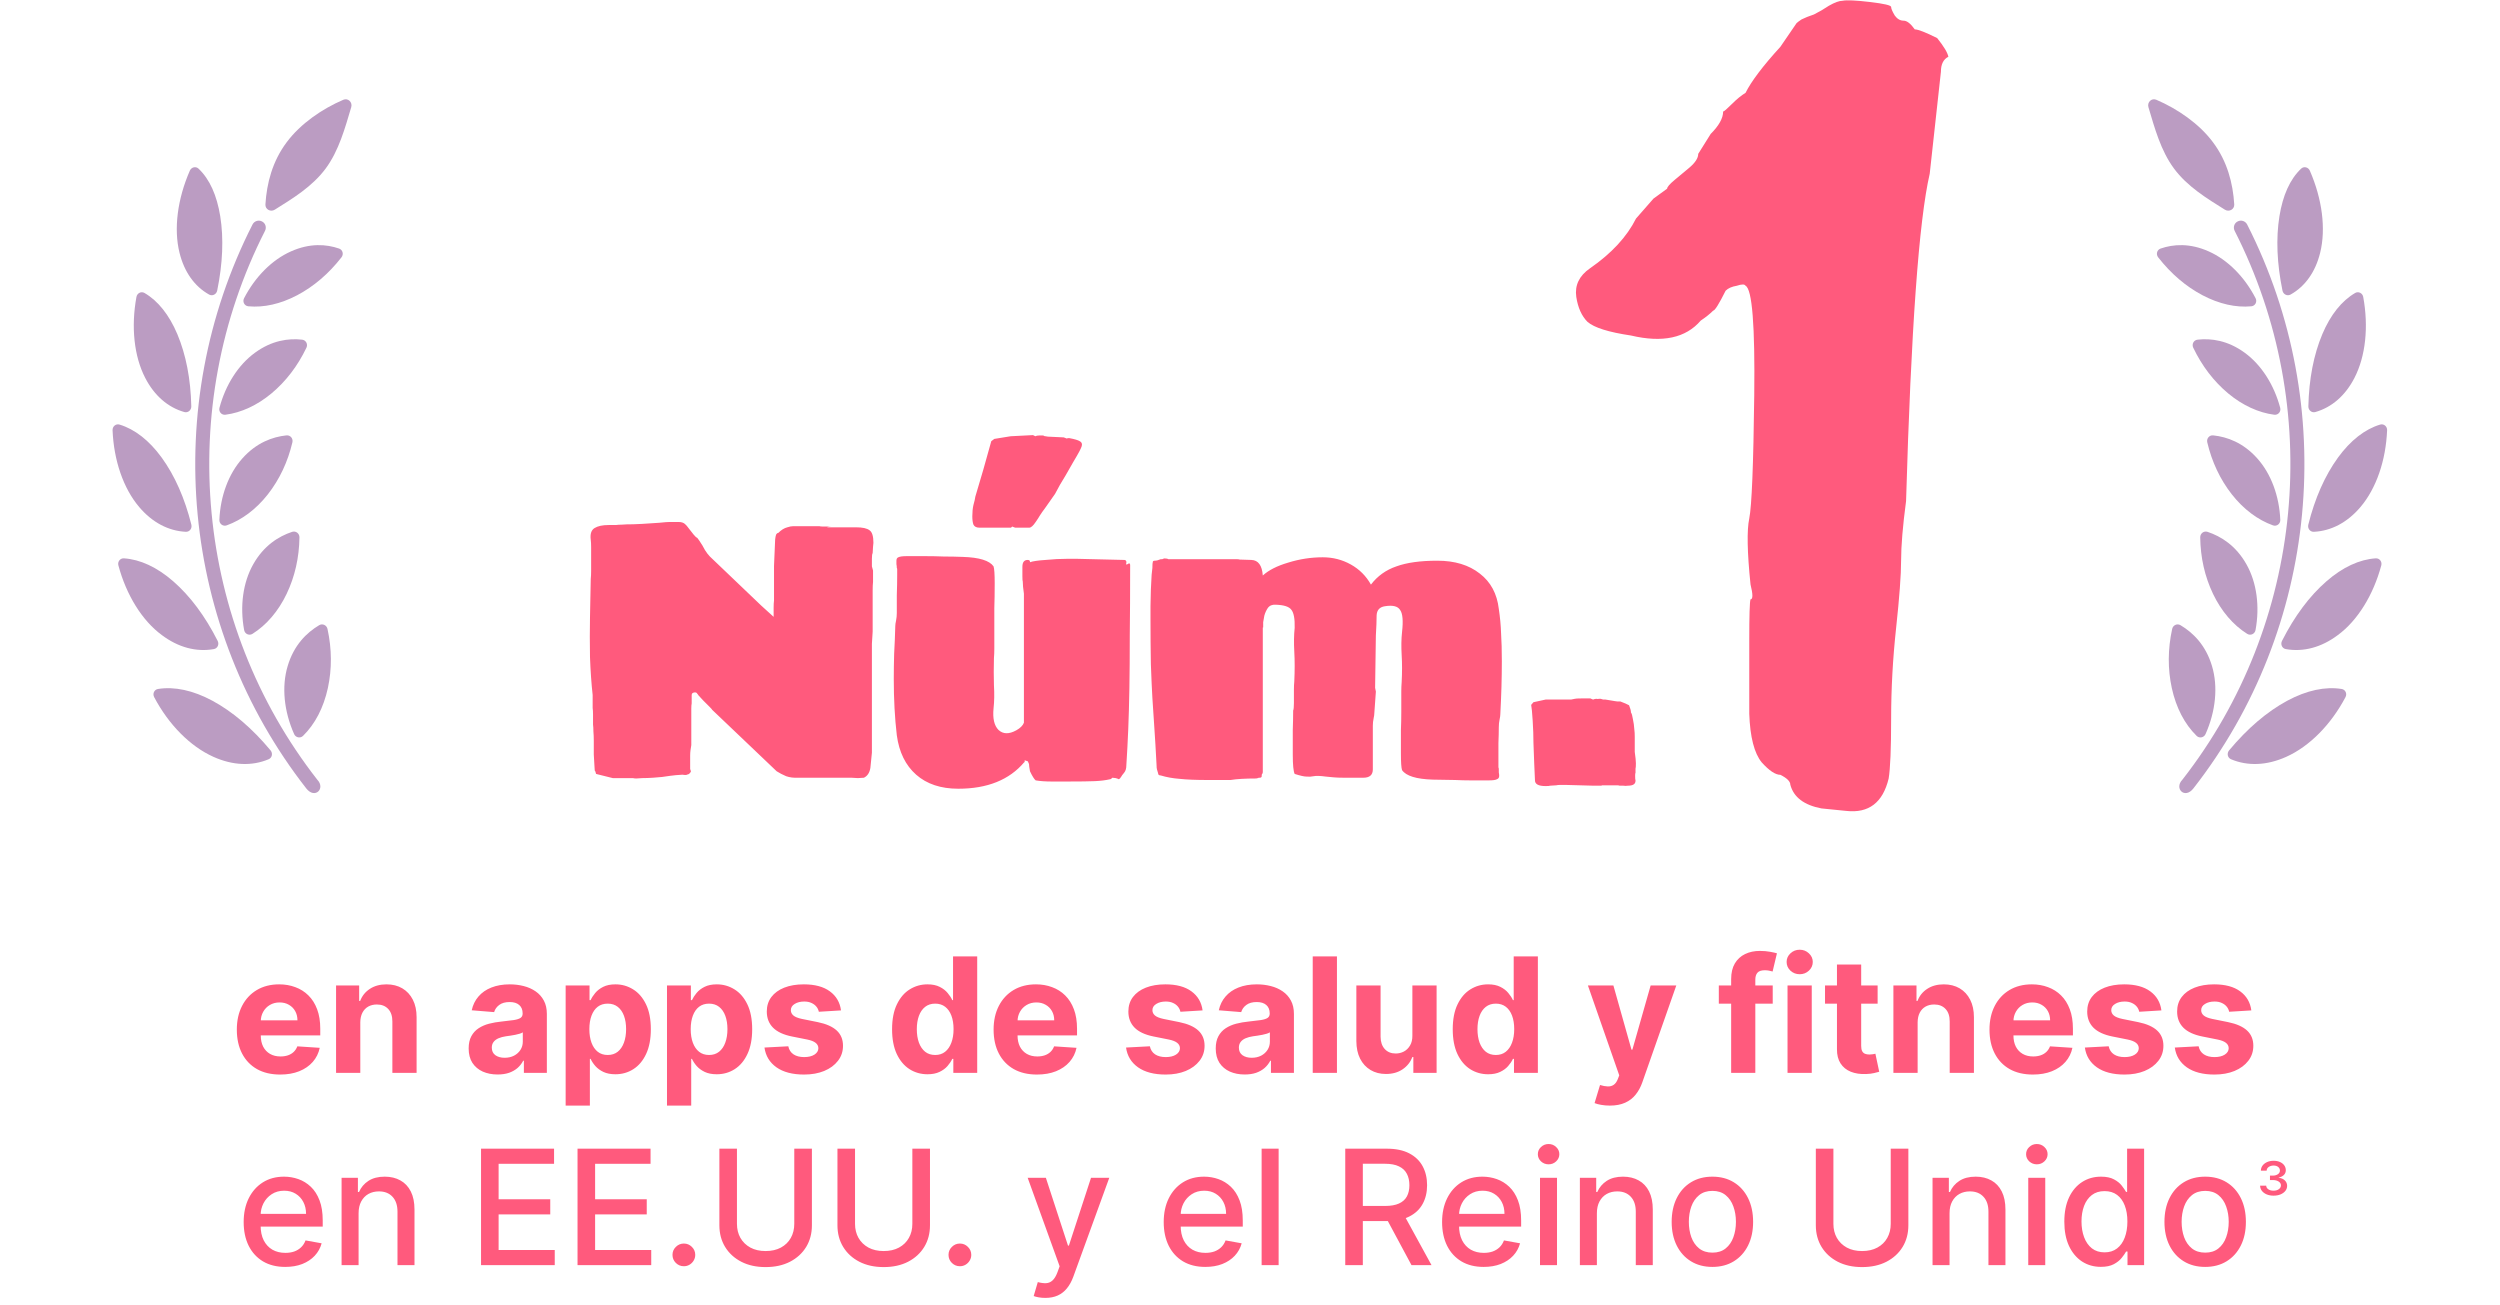 <?xml version="1.0" encoding="utf-8"?>
<svg xmlns="http://www.w3.org/2000/svg" fill="none" height="248" viewBox="0 0 481 251" width="475">
<path d="M48.584 43.127C48.923 42.461 49.736 42.195 50.399 42.532C51.076 42.867 51.327 43.679 50.989 44.346C33.633 78.464 37.585 119.92 61.055 149.96C62.673 151.627 60.595 153.76 58.928 151.627C34.815 120.764 30.757 78.177 48.584 43.127Z" fill="#BB9CC2"/>
<path d="M34.124 64.236C35.787 68.2 36.688 72.859 36.807 78.115C36.824 78.847 36.166 79.411 35.462 79.211C32.307 78.314 29.694 76.051 27.943 72.65L27.941 72.647C25.786 68.478 25.194 62.806 26.252 57.061C26.386 56.332 27.166 55.931 27.806 56.304C30.4 57.815 32.551 60.506 34.124 64.236Z" fill="#BB9CC2"/>
<path d="M48.722 108.501C50.741 104.919 53.588 103.131 56.206 102.261C56.919 102.024 57.624 102.569 57.615 103.319C57.564 107.203 56.741 110.848 55.153 114.185C53.547 117.543 51.267 120.197 48.578 121.885C47.933 122.29 47.111 121.91 46.973 121.162C46.128 116.591 46.735 112.017 48.722 108.501Z" fill="#BB9CC2"/>
<path d="M55.344 128.091C56.535 124.068 58.985 121.661 61.407 120.221C62.049 119.839 62.853 120.212 63.011 120.942C63.856 124.819 63.879 128.635 63.08 132.322C62.247 136.117 60.617 139.244 58.308 141.512C57.77 142.04 56.894 141.856 56.588 141.167C54.633 136.775 54.158 132.05 55.344 128.091Z" fill="#BB9CC2"/>
<path d="M41.881 123.247C42.212 123.9 41.862 124.692 41.141 124.82C37.773 125.418 34.306 124.501 31.144 122.127L31.142 122.126C27.327 119.33 24.299 114.388 22.777 108.716C22.586 108.005 23.111 107.31 23.845 107.358C26.97 107.562 30.2 109.053 33.325 111.773C36.599 114.627 39.47 118.479 41.881 123.247Z" fill="#BB9CC2"/>
<path d="M40.851 134.746C44.758 136.852 48.516 140.061 52.057 144.31C52.527 144.874 52.363 145.726 51.687 146.012C48.474 147.369 44.794 147.224 41.071 145.551C41.07 145.551 41.069 145.55 41.069 145.55V145.55C41.068 145.549 41.067 145.549 41.066 145.548C36.582 143.54 32.446 139.344 29.658 134.055C29.315 133.403 29.674 132.608 30.401 132.492C33.56 131.987 37.119 132.746 40.851 134.746Z" fill="#BB9CC2"/>
<path d="M34.538 48.565C33.397 43.963 34.144 38.219 36.524 32.769C36.819 32.093 37.666 31.876 38.201 32.384C40.357 34.428 41.726 37.533 42.376 41.55C43.056 45.82 42.857 50.618 41.789 55.841C41.642 56.561 40.873 56.965 40.232 56.607C37.43 55.041 35.449 52.267 34.538 48.565Z" fill="#BB9CC2"/>
<path d="M47.784 58.866C47.026 58.796 46.61 57.99 46.96 57.314C49.09 53.194 52.328 49.923 55.974 48.305C59.628 46.669 62.789 46.911 65.237 47.755C65.942 47.998 66.164 48.855 65.704 49.442C63.235 52.603 60.369 55.053 57.161 56.745C53.954 58.426 50.764 59.141 47.784 58.866Z" fill="#BB9CC2"/>
<path d="M43.373 79.728C42.615 79.826 42.03 79.129 42.227 78.39C43.408 73.962 45.855 70.125 49.059 67.796C52.303 65.428 55.501 64.99 58.129 65.286C58.873 65.369 59.28 66.16 58.957 66.835C57.268 70.355 55.013 73.306 52.227 75.632C49.462 77.93 46.4 79.334 43.373 79.728Z" fill="#BB9CC2"/>
<path d="M31.095 87.956C33.624 91.439 35.545 95.779 36.819 100.885C36.996 101.594 36.481 102.287 35.751 102.252C32.407 102.089 29.301 100.459 26.791 97.499C26.79 97.499 26.79 97.498 26.789 97.497V97.497C26.789 97.496 26.788 97.495 26.787 97.495C23.737 93.907 21.894 88.522 21.657 82.71C21.627 81.973 22.294 81.41 22.999 81.623C25.931 82.51 28.69 84.659 31.095 87.956Z" fill="#BB9CC2"/>
<path d="M46.634 88.131C49.33 85.106 52.425 83.982 55.114 83.699C55.861 83.621 56.431 84.305 56.259 85.036C55.37 88.803 53.791 92.154 51.548 95.029C49.294 97.905 46.548 99.964 43.615 101.014C42.896 101.272 42.174 100.717 42.207 99.954C42.402 95.371 43.978 91.096 46.634 88.131Z" fill="#BB9CC2"/>
<path d="M55.153 27.31C57.835 23.704 62.022 20.857 66.063 19.128C66.966 18.742 67.859 19.61 67.579 20.552C66.382 24.567 65.213 28.894 62.673 32.34C60.081 35.847 56.313 38.12 52.863 40.279C52.059 40.782 51.008 40.21 51.067 39.264C51.316 35.188 52.41 30.972 55.153 27.31Z" fill="#BB9CC2"/>
<path d="M432.352 43.127C432.012 42.461 431.2 42.195 430.537 42.532C429.859 42.867 429.609 43.679 429.946 44.346C447.303 78.464 443.35 119.92 419.881 149.96C418.262 151.627 420.341 153.76 422.008 151.627C446.12 120.764 450.178 78.177 432.352 43.127Z" fill="#BB9CC2"/>
<path d="M446.812 64.236C445.148 68.2 444.248 72.859 444.128 78.115C444.112 78.847 444.769 79.411 445.474 79.211C448.629 78.314 451.242 76.051 452.993 72.65L452.994 72.647C455.15 68.478 455.741 62.806 454.684 57.061C454.55 56.332 453.77 55.931 453.13 56.304C450.536 57.815 448.385 60.506 446.812 64.236Z" fill="#BB9CC2"/>
<path d="M432.213 108.501C430.195 104.919 427.348 103.131 424.729 102.261C424.017 102.024 423.311 102.569 423.321 103.319C423.371 107.203 424.194 110.848 425.783 114.185C427.388 117.543 429.669 120.197 432.358 121.885C433.002 122.29 433.825 121.91 433.963 121.162C434.808 116.591 434.2 112.017 432.213 108.501Z" fill="#BB9CC2"/>
<path d="M425.591 128.091C424.4 124.068 421.951 121.661 419.528 120.221C418.886 119.839 418.083 120.212 417.924 120.942C417.08 124.819 417.057 128.635 417.856 132.322C418.689 136.117 420.319 139.244 422.628 141.512C423.166 142.04 424.042 141.856 424.348 141.167C426.303 136.775 426.777 132.05 425.591 128.091Z" fill="#BB9CC2"/>
<path d="M439.054 123.247C438.724 123.9 439.074 124.692 439.795 124.82C443.163 125.418 446.63 124.501 449.792 122.127L449.794 122.126C453.609 119.33 456.637 114.388 458.159 108.716C458.35 108.005 457.825 107.31 457.09 107.358C453.966 107.562 450.735 109.053 447.611 111.773C444.337 114.627 441.466 118.479 439.054 123.247Z" fill="#BB9CC2"/>
<path d="M440.085 134.746C436.178 136.852 432.419 140.061 428.878 144.31C428.409 144.874 428.573 145.726 429.249 146.012C432.462 147.369 436.142 147.224 439.865 145.551C439.866 145.551 439.866 145.55 439.867 145.55V145.55C439.868 145.549 439.869 145.549 439.869 145.548C444.354 143.54 448.49 139.344 451.277 134.055C451.621 133.403 451.262 132.608 450.535 132.492C447.375 131.987 443.817 132.746 440.085 134.746Z" fill="#BB9CC2"/>
<path d="M446.398 48.565C447.539 43.963 446.792 38.219 444.412 32.769C444.117 32.093 443.27 31.876 442.734 32.384C440.578 34.428 439.209 37.533 438.56 41.55C437.88 45.82 438.079 50.618 439.146 55.841C439.293 56.561 440.063 56.965 440.704 56.607C443.506 55.041 445.487 52.267 446.398 48.565Z" fill="#BB9CC2"/>
<path d="M433.151 58.866C433.91 58.796 434.325 57.99 433.976 57.314C431.846 53.194 428.608 49.923 424.962 48.305C421.308 46.669 418.147 46.911 415.699 47.755C414.994 47.998 414.772 48.855 415.231 49.442C417.701 52.603 420.567 55.053 423.775 56.745C426.981 58.426 430.172 59.141 433.151 58.866Z" fill="#BB9CC2"/>
<path d="M437.563 79.728C438.321 79.826 438.906 79.129 438.709 78.39C437.527 73.962 435.081 70.125 431.876 67.796C428.633 65.428 425.435 64.99 422.806 65.286C422.062 65.369 421.655 66.16 421.979 66.835C423.667 70.355 425.923 73.306 428.708 75.632C431.474 77.93 434.536 79.334 437.563 79.728Z" fill="#BB9CC2"/>
<path d="M449.84 87.956C447.312 91.439 445.39 95.779 444.116 100.885C443.939 101.594 444.455 102.287 445.185 102.252C448.528 102.089 451.634 100.459 454.145 97.499C454.146 97.499 454.146 97.498 454.147 97.497V97.497C454.147 97.496 454.148 97.495 454.148 97.495C457.199 93.907 459.042 88.522 459.279 82.71C459.309 81.973 458.642 81.41 457.936 81.623C455.005 82.51 452.246 84.659 449.84 87.956Z" fill="#BB9CC2"/>
<path d="M434.302 88.131C431.605 85.106 428.51 83.982 425.822 83.699C425.075 83.621 424.504 84.305 424.677 85.036C425.566 88.803 427.144 92.154 429.388 95.029C431.642 97.905 434.388 99.964 437.321 101.014C438.04 101.272 438.762 100.717 438.729 99.954C438.534 95.371 436.958 91.096 434.302 88.131Z" fill="#BB9CC2"/>
<path d="M425.783 27.31C423.101 23.704 418.914 20.857 414.872 19.128C413.969 18.742 413.076 19.61 413.357 20.552C414.554 24.567 415.722 28.894 418.262 32.34C420.854 35.847 424.623 38.12 428.073 40.279C428.876 40.782 429.927 40.21 429.869 39.264C429.619 35.188 428.526 30.972 425.783 27.31Z" fill="#BB9CC2"/>
<path d="M53.904 206.677C52.175 206.677 50.687 206.327 49.44 205.626C48.2 204.919 47.244 203.92 46.573 202.628C45.902 201.33 45.566 199.795 45.566 198.022C45.566 196.293 45.902 194.776 46.573 193.47C47.244 192.165 48.189 191.147 49.407 190.418C50.632 189.688 52.069 189.323 53.718 189.323C54.827 189.323 55.859 189.502 56.814 189.86C57.777 190.21 58.616 190.739 59.331 191.446C60.053 192.154 60.615 193.044 61.016 194.116C61.417 195.181 61.618 196.428 61.618 197.858V199.138H47.426V196.25H57.23C57.23 195.578 57.084 194.984 56.792 194.466C56.501 193.948 56.096 193.543 55.578 193.252C55.067 192.952 54.473 192.803 53.794 192.803C53.087 192.803 52.46 192.967 51.913 193.295C51.373 193.616 50.95 194.05 50.643 194.597C50.337 195.137 50.18 195.739 50.173 196.403V199.149C50.173 199.981 50.326 200.699 50.632 201.305C50.946 201.91 51.387 202.377 51.956 202.705C52.525 203.033 53.2 203.197 53.98 203.197C54.498 203.197 54.972 203.125 55.403 202.979C55.833 202.833 56.202 202.614 56.508 202.322C56.814 202.03 57.048 201.673 57.208 201.25L61.519 201.534C61.3 202.57 60.852 203.475 60.173 204.248C59.502 205.014 58.634 205.612 57.569 206.042C56.512 206.465 55.29 206.677 53.904 206.677ZM69.321 196.632V206.349H64.659V189.542H69.102V192.507H69.299C69.671 191.53 70.294 190.757 71.17 190.188C72.045 189.612 73.106 189.323 74.354 189.323C75.521 189.323 76.538 189.579 77.406 190.089C78.275 190.6 78.949 191.329 79.431 192.278C79.912 193.219 80.153 194.342 80.153 195.648V206.349H75.492V196.479C75.499 195.451 75.236 194.648 74.704 194.072C74.171 193.489 73.438 193.197 72.505 193.197C71.877 193.197 71.323 193.332 70.841 193.602C70.367 193.872 69.995 194.265 69.725 194.783C69.463 195.294 69.328 195.91 69.321 196.632ZM95.75 206.666C94.678 206.666 93.722 206.48 92.883 206.108C92.045 205.729 91.381 205.171 90.892 204.434C90.411 203.69 90.17 202.763 90.17 201.655C90.17 200.721 90.341 199.937 90.684 199.302C91.027 198.668 91.494 198.157 92.085 197.77C92.676 197.384 93.347 197.092 94.098 196.895C94.857 196.698 95.652 196.56 96.483 196.479C97.461 196.377 98.249 196.282 98.847 196.195C99.445 196.1 99.879 195.961 100.149 195.779C100.419 195.597 100.554 195.327 100.554 194.969V194.904C100.554 194.211 100.335 193.675 99.897 193.295C99.467 192.916 98.854 192.726 98.059 192.726C97.22 192.726 96.552 192.912 96.056 193.284C95.561 193.649 95.232 194.109 95.072 194.663L90.761 194.313C90.98 193.292 91.41 192.409 92.052 191.665C92.694 190.914 93.522 190.337 94.536 189.936C95.557 189.528 96.739 189.323 98.081 189.323C99.014 189.323 99.908 189.433 100.761 189.652C101.622 189.871 102.384 190.21 103.048 190.669C103.719 191.129 104.248 191.72 104.635 192.442C105.021 193.157 105.215 194.014 105.215 195.013V206.349H100.794V204.018H100.663C100.393 204.543 100.032 205.006 99.58 205.408C99.127 205.802 98.584 206.112 97.949 206.338C97.315 206.557 96.582 206.666 95.75 206.666ZM97.085 203.449C97.771 203.449 98.376 203.314 98.901 203.044C99.427 202.767 99.839 202.395 100.138 201.928C100.437 201.461 100.586 200.933 100.586 200.342V198.558C100.44 198.653 100.24 198.741 99.985 198.821C99.737 198.894 99.456 198.963 99.142 199.029C98.828 199.087 98.515 199.142 98.201 199.193C97.887 199.237 97.603 199.277 97.348 199.313C96.801 199.393 96.323 199.521 95.914 199.696C95.506 199.871 95.189 200.108 94.962 200.407C94.736 200.699 94.623 201.064 94.623 201.501C94.623 202.136 94.853 202.621 95.312 202.957C95.779 203.285 96.37 203.449 97.085 203.449ZM108.831 212.651V189.542H113.426V192.365H113.634C113.838 191.913 114.134 191.453 114.521 190.987C114.914 190.512 115.425 190.119 116.052 189.805C116.687 189.484 117.475 189.323 118.416 189.323C119.641 189.323 120.772 189.644 121.808 190.286C122.843 190.921 123.671 191.88 124.291 193.164C124.911 194.44 125.221 196.042 125.221 197.967C125.221 199.842 124.919 201.425 124.313 202.716C123.715 204 122.898 204.974 121.862 205.637C120.834 206.294 119.681 206.622 118.405 206.622C117.5 206.622 116.731 206.473 116.096 206.174C115.469 205.874 114.955 205.499 114.553 205.047C114.152 204.587 113.846 204.124 113.634 203.657H113.492V212.651H108.831ZM113.394 197.945C113.394 198.945 113.532 199.816 113.809 200.561C114.086 201.305 114.488 201.884 115.013 202.3C115.538 202.709 116.176 202.913 116.928 202.913C117.686 202.913 118.328 202.705 118.853 202.289C119.379 201.866 119.776 201.283 120.046 200.539C120.323 199.787 120.462 198.923 120.462 197.945C120.462 196.975 120.327 196.122 120.057 195.385C119.787 194.648 119.39 194.072 118.864 193.656C118.339 193.241 117.694 193.033 116.928 193.033C116.169 193.033 115.527 193.233 115.002 193.634C114.484 194.036 114.086 194.605 113.809 195.341C113.532 196.078 113.394 196.946 113.394 197.945ZM128.329 212.651V189.542H132.924V192.365H133.132C133.336 191.913 133.632 191.453 134.018 190.987C134.412 190.512 134.923 190.119 135.55 189.805C136.185 189.484 136.973 189.323 137.914 189.323C139.139 189.323 140.27 189.644 141.306 190.286C142.341 190.921 143.169 191.88 143.789 193.164C144.409 194.44 144.719 196.042 144.719 197.967C144.719 199.842 144.417 201.425 143.811 202.716C143.213 204 142.396 204.974 141.36 205.637C140.332 206.294 139.179 206.622 137.903 206.622C136.998 206.622 136.229 206.473 135.594 206.174C134.967 205.874 134.453 205.499 134.051 205.047C133.65 204.587 133.344 204.124 133.132 203.657H132.99V212.651H128.329ZM132.892 197.945C132.892 198.945 133.03 199.816 133.307 200.561C133.584 201.305 133.986 201.884 134.511 202.3C135.036 202.709 135.674 202.913 136.426 202.913C137.184 202.913 137.826 202.705 138.351 202.289C138.877 201.866 139.274 201.283 139.544 200.539C139.821 199.787 139.96 198.923 139.96 197.945C139.96 196.975 139.825 196.122 139.555 195.385C139.285 194.648 138.888 194.072 138.362 193.656C137.837 193.241 137.192 193.033 136.426 193.033C135.667 193.033 135.025 193.233 134.5 193.634C133.982 194.036 133.584 194.605 133.307 195.341C133.03 196.078 132.892 196.946 132.892 197.945ZM161.81 194.335L157.543 194.597C157.47 194.233 157.313 193.904 157.073 193.613C156.832 193.314 156.514 193.076 156.121 192.901C155.734 192.719 155.271 192.628 154.731 192.628C154.009 192.628 153.4 192.781 152.904 193.087C152.408 193.386 152.16 193.788 152.16 194.291C152.16 194.692 152.32 195.031 152.641 195.309C152.962 195.586 153.513 195.808 154.293 195.976L157.335 196.589C158.969 196.924 160.187 197.464 160.99 198.208C161.792 198.952 162.193 199.93 162.193 201.14C162.193 202.242 161.869 203.208 161.219 204.04C160.577 204.872 159.695 205.521 158.572 205.988C157.455 206.447 156.168 206.677 154.709 206.677C152.484 206.677 150.712 206.214 149.391 205.287C148.078 204.354 147.309 203.084 147.083 201.48L151.667 201.239C151.806 201.917 152.141 202.435 152.674 202.793C153.206 203.143 153.888 203.318 154.72 203.318C155.537 203.318 156.194 203.161 156.69 202.847C157.193 202.526 157.448 202.114 157.455 201.611C157.448 201.188 157.269 200.841 156.919 200.571C156.569 200.294 156.029 200.083 155.3 199.937L152.389 199.357C150.748 199.029 149.526 198.46 148.724 197.65C147.929 196.84 147.531 195.808 147.531 194.554C147.531 193.474 147.823 192.544 148.407 191.763C148.998 190.983 149.825 190.381 150.89 189.958C151.963 189.535 153.217 189.323 154.654 189.323C156.777 189.323 158.448 189.772 159.666 190.669C160.891 191.566 161.606 192.788 161.81 194.335ZM178.452 206.622C177.176 206.622 176.02 206.294 174.984 205.637C173.955 204.974 173.138 204 172.533 202.716C171.935 201.425 171.636 199.842 171.636 197.967C171.636 196.042 171.946 194.44 172.566 193.164C173.186 191.88 174.01 190.921 175.039 190.286C176.074 189.644 177.209 189.323 178.441 189.323C179.382 189.323 180.167 189.484 180.794 189.805C181.429 190.119 181.939 190.512 182.326 190.987C182.72 191.453 183.019 191.913 183.223 192.365H183.365V183.94H188.015V206.349H183.42V203.657H183.223C183.004 204.124 182.694 204.587 182.293 205.047C181.899 205.499 181.385 205.874 180.75 206.174C180.123 206.473 179.357 206.622 178.452 206.622ZM179.93 202.913C180.681 202.913 181.315 202.709 181.833 202.3C182.359 201.884 182.76 201.305 183.037 200.561C183.321 199.816 183.464 198.945 183.464 197.945C183.464 196.946 183.325 196.078 183.048 195.341C182.771 194.605 182.37 194.036 181.844 193.634C181.319 193.233 180.681 193.033 179.93 193.033C179.164 193.033 178.518 193.241 177.993 193.656C177.468 194.072 177.07 194.648 176.8 195.385C176.53 196.122 176.395 196.975 176.395 197.945C176.395 198.923 176.53 199.787 176.8 200.539C177.077 201.283 177.475 201.866 177.993 202.289C178.518 202.705 179.164 202.913 179.93 202.913ZM199.507 206.677C197.778 206.677 196.29 206.327 195.043 205.626C193.803 204.919 192.847 203.92 192.176 202.628C191.505 201.33 191.169 199.795 191.169 198.022C191.169 196.293 191.505 194.776 192.176 193.47C192.847 192.165 193.792 191.147 195.01 190.418C196.235 189.688 197.672 189.323 199.321 189.323C200.43 189.323 201.462 189.502 202.417 189.86C203.38 190.21 204.219 190.739 204.934 191.446C205.656 192.154 206.218 193.044 206.619 194.116C207.02 195.181 207.221 196.428 207.221 197.858V199.138H193.029V196.25H202.833C202.833 195.578 202.687 194.984 202.395 194.466C202.104 193.948 201.699 193.543 201.181 193.252C200.67 192.952 200.076 192.803 199.397 192.803C198.69 192.803 198.063 192.967 197.515 193.295C196.976 193.616 196.553 194.05 196.246 194.597C195.94 195.137 195.783 195.739 195.776 196.403V199.149C195.776 199.981 195.929 200.699 196.235 201.305C196.549 201.91 196.99 202.377 197.559 202.705C198.128 203.033 198.803 203.197 199.583 203.197C200.101 203.197 200.576 203.125 201.006 202.979C201.436 202.833 201.805 202.614 202.111 202.322C202.417 202.03 202.651 201.673 202.811 201.25L207.122 201.534C206.903 202.57 206.455 203.475 205.776 204.248C205.105 205.014 204.237 205.612 203.172 206.042C202.115 206.465 200.893 206.677 199.507 206.677ZM231.377 194.335L227.11 194.597C227.037 194.233 226.88 193.904 226.639 193.613C226.399 193.314 226.081 193.076 225.687 192.901C225.301 192.719 224.838 192.628 224.298 192.628C223.576 192.628 222.967 192.781 222.471 193.087C221.975 193.386 221.727 193.788 221.727 194.291C221.727 194.692 221.887 195.031 222.208 195.309C222.529 195.586 223.08 195.808 223.86 195.976L226.902 196.589C228.536 196.924 229.754 197.464 230.556 198.208C231.359 198.952 231.76 199.93 231.76 201.14C231.76 202.242 231.435 203.208 230.786 204.04C230.144 204.872 229.262 205.521 228.138 205.988C227.022 206.447 225.735 206.677 224.276 206.677C222.051 206.677 220.279 206.214 218.958 205.287C217.645 204.354 216.876 203.084 216.65 201.48L221.234 201.239C221.373 201.917 221.708 202.435 222.241 202.793C222.773 203.143 223.455 203.318 224.287 203.318C225.104 203.318 225.76 203.161 226.256 202.847C226.76 202.526 227.015 202.114 227.022 201.611C227.015 201.188 226.836 200.841 226.486 200.571C226.136 200.294 225.596 200.083 224.867 199.937L221.956 199.357C220.315 199.029 219.093 198.46 218.291 197.65C217.496 196.84 217.098 195.808 217.098 194.554C217.098 193.474 217.39 192.544 217.974 191.763C218.564 190.983 219.392 190.381 220.457 189.958C221.53 189.535 222.784 189.323 224.221 189.323C226.344 189.323 228.014 189.772 229.233 190.669C230.458 191.566 231.173 192.788 231.377 194.335ZM239.488 206.666C238.415 206.666 237.46 206.48 236.621 206.108C235.782 205.729 235.118 205.171 234.629 204.434C234.148 203.69 233.907 202.763 233.907 201.655C233.907 200.721 234.079 199.937 234.422 199.302C234.764 198.668 235.231 198.157 235.822 197.77C236.413 197.384 237.084 197.092 237.835 196.895C238.594 196.698 239.389 196.56 240.221 196.479C241.198 196.377 241.986 196.282 242.584 196.195C243.182 196.1 243.616 195.961 243.886 195.779C244.156 195.597 244.291 195.327 244.291 194.969V194.904C244.291 194.211 244.072 193.675 243.634 193.295C243.204 192.916 242.591 192.726 241.796 192.726C240.957 192.726 240.29 192.912 239.794 193.284C239.298 193.649 238.97 194.109 238.809 194.663L234.498 194.313C234.717 193.292 235.147 192.409 235.789 191.665C236.431 190.914 237.259 190.337 238.273 189.936C239.294 189.528 240.476 189.323 241.818 189.323C242.752 189.323 243.645 189.433 244.499 189.652C245.36 189.871 246.122 190.21 246.786 190.669C247.457 191.129 247.986 191.72 248.372 192.442C248.759 193.157 248.952 194.014 248.952 195.013V206.349H244.532V204.018H244.4C244.13 204.543 243.769 205.006 243.317 205.408C242.865 205.802 242.321 206.112 241.687 206.338C241.052 206.557 240.319 206.666 239.488 206.666ZM240.822 203.449C241.508 203.449 242.114 203.314 242.639 203.044C243.164 202.767 243.576 202.395 243.875 201.928C244.174 201.461 244.324 200.933 244.324 200.342V198.558C244.178 198.653 243.977 198.741 243.722 198.821C243.474 198.894 243.193 198.963 242.879 199.029C242.566 199.087 242.252 199.142 241.938 199.193C241.625 199.237 241.34 199.277 241.085 199.313C240.538 199.393 240.06 199.521 239.652 199.696C239.243 199.871 238.926 200.108 238.7 200.407C238.474 200.699 238.361 201.064 238.361 201.501C238.361 202.136 238.59 202.621 239.05 202.957C239.517 203.285 240.108 203.449 240.822 203.449ZM257.229 183.94V206.349H252.568V183.94H257.229ZM271.741 199.193V189.542H276.402V206.349H271.927V203.296H271.752C271.372 204.281 270.741 205.072 269.859 205.67C268.983 206.268 267.915 206.567 266.653 206.567C265.53 206.567 264.541 206.312 263.688 205.802C262.834 205.291 262.167 204.565 261.685 203.624C261.211 202.683 260.971 201.556 260.963 200.243V189.542H265.624V199.412C265.632 200.404 265.898 201.188 266.423 201.764C266.948 202.34 267.652 202.628 268.535 202.628C269.097 202.628 269.622 202.501 270.11 202.246C270.599 201.983 270.993 201.596 271.292 201.086C271.599 200.575 271.748 199.944 271.741 199.193ZM286.323 206.622C285.047 206.622 283.891 206.294 282.855 205.637C281.826 204.974 281.009 204 280.404 202.716C279.806 201.425 279.507 199.842 279.507 197.967C279.507 196.042 279.817 194.44 280.437 193.164C281.057 191.88 281.881 190.921 282.909 190.286C283.945 189.644 285.079 189.323 286.312 189.323C287.253 189.323 288.037 189.484 288.665 189.805C289.299 190.119 289.81 190.512 290.197 190.987C290.59 191.453 290.889 191.913 291.094 192.365H291.236V183.94H295.886V206.349H291.291V203.657H291.094C290.875 204.124 290.565 204.587 290.164 205.047C289.77 205.499 289.256 205.874 288.621 206.174C287.994 206.473 287.228 206.622 286.323 206.622ZM287.8 202.913C288.552 202.913 289.186 202.709 289.704 202.3C290.229 201.884 290.631 201.305 290.908 200.561C291.192 199.816 291.334 198.945 291.334 197.945C291.334 196.946 291.196 196.078 290.919 195.341C290.641 194.605 290.24 194.036 289.715 193.634C289.19 193.233 288.552 193.033 287.8 193.033C287.034 193.033 286.389 193.241 285.864 193.656C285.338 194.072 284.941 194.648 284.671 195.385C284.401 196.122 284.266 196.975 284.266 197.945C284.266 198.923 284.401 199.787 284.671 200.539C284.948 201.283 285.346 201.866 285.864 202.289C286.389 202.705 287.034 202.913 287.8 202.913ZM309.727 212.651C309.137 212.651 308.582 212.604 308.064 212.509C307.554 212.421 307.131 212.308 306.795 212.17L307.845 208.69C308.392 208.858 308.885 208.949 309.323 208.964C309.767 208.978 310.15 208.876 310.471 208.657C310.8 208.438 311.066 208.066 311.27 207.541L311.544 206.83L305.515 189.542H310.417L313.896 201.884H314.071L317.583 189.542H322.518L315.986 208.165C315.672 209.069 315.246 209.857 314.706 210.528C314.173 211.207 313.499 211.728 312.682 212.093C311.865 212.465 310.88 212.651 309.727 212.651ZM341.072 189.542V193.044H330.7V189.542H341.072ZM333.074 206.349V188.328C333.074 187.11 333.311 186.099 333.785 185.297C334.267 184.495 334.923 183.893 335.755 183.492C336.586 183.09 337.531 182.89 338.589 182.89C339.303 182.89 339.956 182.944 340.547 183.054C341.145 183.163 341.59 183.262 341.882 183.349L341.05 186.851C340.868 186.792 340.642 186.738 340.372 186.687C340.109 186.635 339.84 186.61 339.562 186.61C338.877 186.61 338.399 186.77 338.129 187.091C337.859 187.405 337.724 187.846 337.724 188.415V206.349H333.074ZM343.92 206.349V189.542H348.581V206.349H343.92ZM346.261 187.376C345.568 187.376 344.974 187.146 344.478 186.687C343.989 186.22 343.745 185.662 343.745 185.012C343.745 184.371 343.989 183.82 344.478 183.36C344.974 182.893 345.568 182.66 346.261 182.66C346.954 182.66 347.545 182.893 348.034 183.36C348.53 183.82 348.778 184.371 348.778 185.012C348.778 185.662 348.53 186.22 348.034 186.687C347.545 187.146 346.954 187.376 346.261 187.376ZM361.254 189.542V193.044H351.133V189.542H361.254ZM353.431 185.516H358.092V201.184C358.092 201.615 358.158 201.95 358.289 202.191C358.42 202.424 358.603 202.588 358.836 202.683C359.077 202.778 359.354 202.825 359.668 202.825C359.887 202.825 360.105 202.807 360.324 202.771C360.543 202.727 360.711 202.694 360.827 202.672L361.561 206.141C361.327 206.214 360.999 206.298 360.576 206.392C360.153 206.495 359.639 206.557 359.033 206.578C357.91 206.622 356.925 206.473 356.079 206.13C355.24 205.787 354.587 205.254 354.12 204.532C353.653 203.81 353.424 202.898 353.431 201.797V185.516ZM368.952 196.632V206.349H364.29V189.542H368.733V192.507H368.93C369.302 191.53 369.925 190.757 370.801 190.188C371.676 189.612 372.737 189.323 373.985 189.323C375.152 189.323 376.169 189.579 377.037 190.089C377.906 190.6 378.58 191.329 379.062 192.278C379.543 193.219 379.784 194.342 379.784 195.648V206.349H375.123V196.479C375.13 195.451 374.867 194.648 374.335 194.072C373.802 193.489 373.069 193.197 372.136 193.197C371.508 193.197 370.954 193.332 370.473 193.602C369.998 193.872 369.626 194.265 369.356 194.783C369.094 195.294 368.959 195.91 368.952 196.632ZM391.117 206.677C389.388 206.677 387.9 206.327 386.652 205.626C385.412 204.919 384.457 203.92 383.786 202.628C383.115 201.33 382.779 199.795 382.779 198.022C382.779 196.293 383.115 194.776 383.786 193.47C384.457 192.165 385.401 191.147 386.62 190.418C387.845 189.688 389.282 189.323 390.931 189.323C392.039 189.323 393.072 189.502 394.027 189.86C394.99 190.21 395.829 190.739 396.544 191.446C397.266 192.154 397.827 193.044 398.229 194.116C398.63 195.181 398.83 196.428 398.83 197.858V199.138H384.639V196.25H394.443C394.443 195.578 394.297 194.984 394.005 194.466C393.713 193.948 393.309 193.543 392.791 193.252C392.28 192.952 391.686 192.803 391.007 192.803C390.3 192.803 389.672 192.967 389.125 193.295C388.585 193.616 388.162 194.05 387.856 194.597C387.55 195.137 387.393 195.739 387.386 196.403V199.149C387.386 199.981 387.539 200.699 387.845 201.305C388.159 201.91 388.6 202.377 389.169 202.705C389.738 203.033 390.413 203.197 391.193 203.197C391.711 203.197 392.185 203.125 392.616 202.979C393.046 202.833 393.414 202.614 393.721 202.322C394.027 202.03 394.261 201.673 394.421 201.25L398.732 201.534C398.513 202.57 398.065 203.475 397.386 204.248C396.715 205.014 395.847 205.612 394.782 206.042C393.724 206.465 392.503 206.677 391.117 206.677ZM415.856 194.335L411.588 194.597C411.515 194.233 411.359 193.904 411.118 193.613C410.877 193.314 410.56 193.076 410.166 192.901C409.779 192.719 409.316 192.628 408.776 192.628C408.054 192.628 407.445 192.781 406.949 193.087C406.453 193.386 406.205 193.788 406.205 194.291C406.205 194.692 406.366 195.031 406.687 195.309C407.007 195.586 407.558 195.808 408.339 195.976L411.38 196.589C413.014 196.924 414.233 197.464 415.035 198.208C415.837 198.952 416.239 199.93 416.239 201.14C416.239 202.242 415.914 203.208 415.265 204.04C414.623 204.872 413.74 205.521 412.617 205.988C411.501 206.447 410.213 206.677 408.755 206.677C406.53 206.677 404.757 206.214 403.437 205.287C402.124 204.354 401.354 203.084 401.128 201.48L405.713 201.239C405.851 201.917 406.187 202.435 406.719 202.793C407.252 203.143 407.934 203.318 408.765 203.318C409.582 203.318 410.239 203.161 410.735 202.847C411.238 202.526 411.494 202.114 411.501 201.611C411.494 201.188 411.315 200.841 410.965 200.571C410.615 200.294 410.075 200.083 409.345 199.937L406.435 199.357C404.794 199.029 403.572 198.46 402.769 197.65C401.974 196.84 401.577 195.808 401.577 194.554C401.577 193.474 401.869 192.544 402.452 191.763C403.043 190.983 403.871 190.381 404.936 189.958C406.008 189.535 407.263 189.323 408.7 189.323C410.822 189.323 412.493 189.772 413.711 190.669C414.937 191.566 415.651 192.788 415.856 194.335ZM433.157 194.335L428.89 194.597C428.817 194.233 428.66 193.904 428.419 193.613C428.179 193.314 427.861 193.076 427.467 192.901C427.081 192.719 426.618 192.628 426.078 192.628C425.356 192.628 424.747 192.781 424.251 193.087C423.755 193.386 423.507 193.788 423.507 194.291C423.507 194.692 423.667 195.031 423.988 195.309C424.309 195.586 424.86 195.808 425.64 195.976L428.682 196.589C430.316 196.924 431.534 197.464 432.336 198.208C433.139 198.952 433.54 199.93 433.54 201.14C433.54 202.242 433.215 203.208 432.566 204.04C431.924 204.872 431.042 205.521 429.918 205.988C428.802 206.447 427.515 206.677 426.056 206.677C423.831 206.677 422.059 206.214 420.738 205.287C419.425 204.354 418.656 203.084 418.43 201.48L423.014 201.239C423.153 201.917 423.488 202.435 424.021 202.793C424.553 203.143 425.235 203.318 426.067 203.318C426.884 203.318 427.54 203.161 428.036 202.847C428.54 202.526 428.795 202.114 428.802 201.611C428.795 201.188 428.616 200.841 428.266 200.571C427.916 200.294 427.376 200.083 426.647 199.937L423.736 199.357C422.095 199.029 420.873 198.46 420.071 197.65C419.276 196.84 418.878 195.808 418.878 194.554C418.878 193.474 419.17 192.544 419.754 191.763C420.344 190.983 421.172 190.381 422.237 189.958C423.31 189.535 424.564 189.323 426.001 189.323C428.124 189.323 429.794 189.772 431.013 190.669C432.238 191.566 432.953 192.788 433.157 194.335ZM54.88 243.688C53.225 243.688 51.799 243.334 50.602 242.626C49.413 241.912 48.494 240.909 47.845 239.618C47.203 238.319 46.882 236.798 46.882 235.055C46.882 233.333 47.203 231.816 47.845 230.503C48.494 229.19 49.399 228.165 50.559 227.429C51.726 226.692 53.09 226.323 54.651 226.323C55.599 226.323 56.518 226.48 57.408 226.794C58.298 227.108 59.097 227.6 59.804 228.271C60.512 228.942 61.07 229.814 61.478 230.886C61.887 231.951 62.091 233.246 62.091 234.77V235.93H48.731V233.479H58.885C58.885 232.619 58.71 231.856 58.36 231.192C58.01 230.521 57.517 229.993 56.883 229.606C56.255 229.219 55.519 229.026 54.673 229.026C53.754 229.026 52.951 229.252 52.265 229.704C51.587 230.149 51.062 230.733 50.69 231.455C50.325 232.17 50.143 232.947 50.143 233.786V235.7C50.143 236.824 50.34 237.779 50.734 238.567C51.135 239.355 51.693 239.957 52.408 240.373C53.123 240.781 53.958 240.985 54.913 240.985C55.533 240.985 56.099 240.898 56.609 240.723C57.12 240.54 57.561 240.27 57.933 239.913C58.305 239.556 58.59 239.114 58.787 238.589L61.883 239.147C61.635 240.059 61.19 240.858 60.548 241.543C59.914 242.222 59.115 242.75 58.152 243.13C57.196 243.502 56.106 243.688 54.88 243.688ZM68.992 233.37V243.349H65.721V226.542H68.861V229.278H69.069C69.456 228.388 70.061 227.673 70.885 227.133C71.717 226.593 72.764 226.323 74.026 226.323C75.171 226.323 76.174 226.564 77.034 227.046C77.895 227.52 78.563 228.227 79.037 229.168C79.511 230.109 79.748 231.273 79.748 232.659V243.349H76.477V233.053C76.477 231.834 76.159 230.882 75.525 230.197C74.89 229.504 74.018 229.157 72.909 229.157C72.151 229.157 71.476 229.321 70.885 229.65C70.302 229.978 69.839 230.459 69.496 231.094C69.16 231.721 68.992 232.48 68.992 233.37ZM92.552 243.349V220.94H106.602V223.851H95.933V230.678H105.868V233.578H95.933V240.438H106.733V243.349H92.552ZM111.118 243.349V220.94H125.167V223.851H114.499V230.678H124.434V233.578H114.499V240.438H125.298V243.349H111.118ZM131.576 243.557C130.978 243.557 130.463 243.345 130.033 242.922C129.603 242.492 129.387 241.974 129.387 241.368C129.387 240.77 129.603 240.259 130.033 239.836C130.463 239.406 130.978 239.191 131.576 239.191C132.174 239.191 132.688 239.406 133.119 239.836C133.549 240.259 133.764 240.77 133.764 241.368C133.764 241.769 133.662 242.138 133.458 242.473C133.261 242.802 132.998 243.064 132.67 243.261C132.342 243.458 131.977 243.557 131.576 243.557ZM152.819 220.94H156.211V235.679C156.211 237.247 155.842 238.636 155.106 239.847C154.369 241.051 153.333 241.999 151.998 242.692C150.663 243.378 149.099 243.721 147.304 243.721C145.517 243.721 143.956 243.378 142.621 242.692C141.286 241.999 140.251 241.051 139.514 239.847C138.777 238.636 138.409 237.247 138.409 235.679V220.94H141.79V235.405C141.79 236.419 142.012 237.32 142.457 238.108C142.909 238.895 143.548 239.515 144.372 239.968C145.196 240.413 146.174 240.635 147.304 240.635C148.442 240.635 149.423 240.413 150.248 239.968C151.079 239.515 151.714 238.895 152.152 238.108C152.596 237.32 152.819 236.419 152.819 235.405V220.94ZM175.536 220.94H178.928V235.679C178.928 237.247 178.56 238.636 177.823 239.847C177.087 241.051 176.051 241.999 174.716 242.692C173.381 243.378 171.816 243.721 170.022 243.721C168.235 243.721 166.674 243.378 165.339 242.692C164.004 241.999 162.968 241.051 162.231 239.847C161.495 238.636 161.126 237.247 161.126 235.679V220.94H164.507V235.405C164.507 236.419 164.73 237.32 165.175 238.108C165.627 238.895 166.265 239.515 167.09 239.968C167.914 240.413 168.891 240.635 170.022 240.635C171.16 240.635 172.141 240.413 172.965 239.968C173.797 239.515 174.431 238.895 174.869 238.108C175.314 237.32 175.536 236.419 175.536 235.405V220.94ZM184.684 243.557C184.086 243.557 183.571 243.345 183.141 242.922C182.711 242.492 182.495 241.974 182.495 241.368C182.495 240.77 182.711 240.259 183.141 239.836C183.571 239.406 184.086 239.191 184.684 239.191C185.282 239.191 185.796 239.406 186.226 239.836C186.657 240.259 186.872 240.77 186.872 241.368C186.872 241.769 186.77 242.138 186.566 242.473C186.369 242.802 186.106 243.064 185.778 243.261C185.45 243.458 185.085 243.557 184.684 243.557ZM201.115 249.651C200.627 249.651 200.182 249.611 199.78 249.531C199.379 249.458 199.08 249.377 198.883 249.29L199.671 246.609C200.269 246.77 200.802 246.839 201.268 246.817C201.735 246.795 202.147 246.62 202.505 246.292C202.87 245.964 203.191 245.428 203.468 244.684L203.873 243.567L197.723 226.542H201.225L205.481 239.585H205.656L209.912 226.542H213.425L206.499 245.592C206.178 246.467 205.769 247.207 205.273 247.813C204.777 248.426 204.186 248.885 203.501 249.191C202.815 249.498 202.02 249.651 201.115 249.651ZM231.897 243.688C230.241 243.688 228.815 243.334 227.619 242.626C226.43 241.912 225.511 240.909 224.861 239.618C224.219 238.319 223.898 236.798 223.898 235.055C223.898 233.333 224.219 231.816 224.861 230.503C225.511 229.19 226.415 228.165 227.575 227.429C228.742 226.692 230.106 226.323 231.667 226.323C232.615 226.323 233.534 226.48 234.424 226.794C235.314 227.108 236.113 227.6 236.821 228.271C237.528 228.942 238.086 229.814 238.495 230.886C238.903 231.951 239.107 233.246 239.107 234.77V235.93H225.748V233.479H235.901C235.901 232.619 235.726 231.856 235.376 231.192C235.026 230.521 234.534 229.993 233.899 229.606C233.272 229.219 232.535 229.026 231.689 229.026C230.77 229.026 229.967 229.252 229.282 229.704C228.603 230.149 228.078 230.733 227.706 231.455C227.341 232.17 227.159 232.947 227.159 233.786V235.7C227.159 236.824 227.356 237.779 227.75 238.567C228.151 239.355 228.709 239.957 229.424 240.373C230.139 240.781 230.974 240.985 231.93 240.985C232.55 240.985 233.115 240.898 233.626 240.723C234.136 240.54 234.578 240.27 234.95 239.913C235.322 239.556 235.606 239.114 235.803 238.589L238.899 239.147C238.651 240.059 238.206 240.858 237.565 241.543C236.93 242.222 236.131 242.75 235.168 243.13C234.213 243.502 233.122 243.688 231.897 243.688ZM246.009 220.94V243.349H242.737V220.94H246.009ZM258.827 243.349V220.94H266.814C268.55 220.94 269.991 221.239 271.136 221.837C272.289 222.436 273.149 223.263 273.718 224.321C274.287 225.372 274.572 226.586 274.572 227.965C274.572 229.336 274.284 230.543 273.707 231.586C273.139 232.622 272.278 233.428 271.125 234.004C269.98 234.581 268.539 234.869 266.803 234.869H260.753V231.958H266.497C267.591 231.958 268.481 231.802 269.167 231.488C269.86 231.174 270.367 230.718 270.688 230.12C271.009 229.522 271.169 228.804 271.169 227.965C271.169 227.119 271.005 226.385 270.677 225.765C270.356 225.145 269.849 224.671 269.156 224.343C268.47 224.007 267.569 223.84 266.453 223.84H262.208V243.349H258.827ZM269.889 233.239L275.425 243.349H271.574L266.147 233.239H269.889ZM285.456 243.688C283.8 243.688 282.374 243.334 281.178 242.626C279.989 241.912 279.07 240.909 278.421 239.618C277.779 238.319 277.458 236.798 277.458 235.055C277.458 233.333 277.779 231.816 278.421 230.503C279.07 229.19 279.974 228.165 281.134 227.429C282.301 226.692 283.665 226.323 285.226 226.323C286.175 226.323 287.094 226.48 287.984 226.794C288.874 227.108 289.672 227.6 290.38 228.271C291.087 228.942 291.645 229.814 292.054 230.886C292.462 231.951 292.667 233.246 292.667 234.77V235.93H279.307V233.479H289.461C289.461 232.619 289.286 231.856 288.936 231.192C288.585 230.521 288.093 229.993 287.458 229.606C286.831 229.219 286.094 229.026 285.248 229.026C284.329 229.026 283.527 229.252 282.841 229.704C282.163 230.149 281.637 230.733 281.265 231.455C280.901 232.17 280.718 232.947 280.718 233.786V235.7C280.718 236.824 280.915 237.779 281.309 238.567C281.71 239.355 282.268 239.957 282.983 240.373C283.698 240.781 284.533 240.985 285.489 240.985C286.109 240.985 286.674 240.898 287.185 240.723C287.695 240.54 288.137 240.27 288.509 239.913C288.881 239.556 289.165 239.114 289.362 238.589L292.459 239.147C292.211 240.059 291.766 240.858 291.124 241.543C290.489 242.222 289.69 242.75 288.728 243.13C287.772 243.502 286.682 243.688 285.456 243.688ZM296.296 243.349V226.542H299.568V243.349H296.296ZM297.949 223.949C297.38 223.949 296.891 223.759 296.483 223.38C296.081 222.994 295.881 222.534 295.881 222.002C295.881 221.462 296.081 221.002 296.483 220.623C296.891 220.236 297.38 220.043 297.949 220.043C298.518 220.043 299.003 220.236 299.404 220.623C299.812 221.002 300.017 221.462 300.017 222.002C300.017 222.534 299.812 222.994 299.404 223.38C299.003 223.759 298.518 223.949 297.949 223.949ZM307.241 233.37V243.349H303.969V226.542H307.11V229.278H307.317C307.704 228.388 308.309 227.673 309.134 227.133C309.965 226.593 311.012 226.323 312.274 226.323C313.419 226.323 314.422 226.564 315.283 227.046C316.144 227.52 316.811 228.227 317.285 229.168C317.759 230.109 317.996 231.273 317.996 232.659V243.349H314.725V233.053C314.725 231.834 314.408 230.882 313.773 230.197C313.138 229.504 312.267 229.157 311.158 229.157C310.399 229.157 309.725 229.321 309.134 229.65C308.55 229.978 308.087 230.459 307.744 231.094C307.409 231.721 307.241 232.48 307.241 233.37ZM329.463 243.688C327.888 243.688 326.513 243.327 325.338 242.605C324.164 241.882 323.252 240.872 322.603 239.574C321.954 238.275 321.629 236.758 321.629 235.022C321.629 233.279 321.954 231.754 322.603 230.448C323.252 229.143 324.164 228.129 325.338 227.407C326.513 226.685 327.888 226.323 329.463 226.323C331.039 226.323 332.414 226.685 333.588 227.407C334.763 228.129 335.675 229.143 336.324 230.448C336.973 231.754 337.298 233.279 337.298 235.022C337.298 236.758 336.973 238.275 336.324 239.574C335.675 240.872 334.763 241.882 333.588 242.605C332.414 243.327 331.039 243.688 329.463 243.688ZM329.474 240.941C330.495 240.941 331.342 240.672 332.013 240.132C332.684 239.592 333.18 238.874 333.501 237.976C333.829 237.079 333.993 236.091 333.993 235.011C333.993 233.939 333.829 232.954 333.501 232.057C333.18 231.152 332.684 230.427 332.013 229.879C331.342 229.332 330.495 229.059 329.474 229.059C328.446 229.059 327.592 229.332 326.914 229.879C326.243 230.427 325.743 231.152 325.415 232.057C325.094 232.954 324.933 233.939 324.933 235.011C324.933 236.091 325.094 237.079 325.415 237.976C325.743 238.874 326.243 239.592 326.914 240.132C327.592 240.672 328.446 240.941 329.474 240.941ZM363.776 220.94H367.168V235.679C367.168 237.247 366.8 238.636 366.063 239.847C365.326 241.051 364.29 241.999 362.956 242.692C361.621 243.378 360.056 243.721 358.262 243.721C356.475 243.721 354.914 243.378 353.579 242.692C352.244 241.999 351.208 241.051 350.471 239.847C349.734 238.636 349.366 237.247 349.366 235.679V220.94H352.747V235.405C352.747 236.419 352.97 237.32 353.415 238.108C353.867 238.895 354.505 239.515 355.329 239.968C356.154 240.413 357.131 240.635 358.262 240.635C359.4 240.635 360.381 240.413 361.205 239.968C362.037 239.515 362.671 238.895 363.109 238.108C363.554 237.32 363.776 236.419 363.776 235.405V220.94ZM375.093 233.37V243.349H371.821V226.542H374.961V229.278H375.169C375.556 228.388 376.161 227.673 376.986 227.133C377.817 226.593 378.864 226.323 380.126 226.323C381.271 226.323 382.274 226.564 383.135 227.046C383.995 227.52 384.663 228.227 385.137 229.168C385.611 230.109 385.848 231.273 385.848 232.659V243.349H382.577V233.053C382.577 231.834 382.259 230.882 381.625 230.197C380.99 229.504 380.118 229.157 379.01 229.157C378.251 229.157 377.576 229.321 376.986 229.65C376.402 229.978 375.939 230.459 375.596 231.094C375.26 231.721 375.093 232.48 375.093 233.37ZM390.236 243.349V226.542H393.507V243.349H390.236ZM391.888 223.949C391.319 223.949 390.83 223.759 390.422 223.38C390.021 222.994 389.82 222.534 389.82 222.002C389.82 221.462 390.021 221.002 390.422 220.623C390.83 220.236 391.319 220.043 391.888 220.043C392.457 220.043 392.942 220.236 393.343 220.623C393.752 221.002 393.956 221.462 393.956 222.002C393.956 222.534 393.752 222.994 393.343 223.38C392.942 223.759 392.457 223.949 391.888 223.949ZM404.2 243.677C402.843 243.677 401.632 243.33 400.567 242.637C399.51 241.937 398.678 240.941 398.073 239.65C397.475 238.352 397.176 236.795 397.176 234.978C397.176 233.162 397.478 231.608 398.084 230.317C398.696 229.026 399.535 228.038 400.6 227.352C401.665 226.666 402.872 226.323 404.222 226.323C405.265 226.323 406.104 226.499 406.739 226.849C407.38 227.191 407.876 227.593 408.227 228.052C408.584 228.512 408.861 228.917 409.058 229.267H409.255V220.94H412.527V243.349H409.332V240.734H409.058C408.861 241.091 408.577 241.499 408.205 241.959C407.84 242.419 407.337 242.82 406.695 243.163C406.053 243.505 405.221 243.677 404.2 243.677ZM404.922 240.887C405.863 240.887 406.658 240.639 407.307 240.143C407.964 239.639 408.46 238.943 408.796 238.053C409.138 237.163 409.31 236.127 409.31 234.945C409.31 233.778 409.142 232.757 408.806 231.882C408.471 231.006 407.979 230.324 407.329 229.836C406.68 229.347 405.878 229.103 404.922 229.103C403.937 229.103 403.117 229.358 402.46 229.869C401.804 230.379 401.308 231.076 400.972 231.958C400.644 232.841 400.48 233.837 400.48 234.945C400.48 236.069 400.648 237.079 400.983 237.976C401.319 238.874 401.815 239.585 402.471 240.11C403.135 240.628 403.952 240.887 404.922 240.887ZM424.275 243.688C422.7 243.688 421.325 243.327 420.15 242.605C418.976 241.882 418.064 240.872 417.415 239.574C416.766 238.275 416.441 236.758 416.441 235.022C416.441 233.279 416.766 231.754 417.415 230.448C418.064 229.143 418.976 228.129 420.15 227.407C421.325 226.685 422.7 226.323 424.275 226.323C425.851 226.323 427.226 226.685 428.4 227.407C429.575 228.129 430.486 229.143 431.136 230.448C431.785 231.754 432.109 233.279 432.109 235.022C432.109 236.758 431.785 238.275 431.136 239.574C430.486 240.872 429.575 241.882 428.4 242.605C427.226 243.327 425.851 243.688 424.275 243.688ZM424.286 240.941C425.307 240.941 426.154 240.672 426.825 240.132C427.496 239.592 427.992 238.874 428.313 237.976C428.641 237.079 428.805 236.091 428.805 235.011C428.805 233.939 428.641 232.954 428.313 232.057C427.992 231.152 427.496 230.427 426.825 229.879C426.154 229.332 425.307 229.059 424.286 229.059C423.258 229.059 422.404 229.332 421.726 229.879C421.055 230.427 420.555 231.152 420.227 232.057C419.906 232.954 419.745 233.939 419.745 235.011C419.745 236.091 419.906 237.079 420.227 237.976C420.555 238.874 421.055 239.592 421.726 240.132C422.404 240.672 423.258 240.941 424.286 240.941Z" fill="#FF5A7D"/>
<path d="M437.423 229.979C436.933 229.979 436.494 229.898 436.107 229.734C435.723 229.571 435.418 229.345 435.191 229.058C434.967 228.77 434.852 228.438 434.845 228.062H436.016C436.027 228.349 436.166 228.582 436.432 228.759C436.698 228.934 437.028 229.021 437.423 229.021C437.838 229.021 438.179 228.925 438.445 228.733C438.715 228.541 438.85 228.296 438.85 227.998C438.85 227.699 438.706 227.454 438.419 227.263C438.135 227.071 437.753 226.975 437.274 226.975H436.741V226.123H437.274C437.668 226.123 437.996 226.034 438.259 225.856C438.525 225.679 438.658 225.441 438.658 225.143C438.658 224.866 438.547 224.637 438.323 224.456C438.099 224.274 437.806 224.184 437.444 224.184C437.082 224.184 436.769 224.273 436.506 224.45C436.247 224.628 436.112 224.866 436.102 225.164H434.994C435.001 224.788 435.113 224.457 435.329 224.173C435.549 223.889 435.842 223.667 436.208 223.507C436.577 223.348 436.989 223.268 437.444 223.268C437.906 223.268 438.312 223.346 438.664 223.502C439.015 223.658 439.291 223.873 439.489 224.147C439.688 224.42 439.788 224.731 439.788 225.079C439.788 225.462 439.656 225.777 439.394 226.022C439.131 226.267 438.808 226.421 438.424 226.485V226.528C438.946 226.602 439.346 226.782 439.623 227.066C439.903 227.35 440.043 227.689 440.043 228.083C440.043 228.445 439.932 228.77 439.708 229.058C439.484 229.342 439.175 229.567 438.781 229.734C438.387 229.898 437.934 229.979 437.423 229.979Z" fill="#FF5A7D"/>
<path d="M355.235 155.954L350.446 155.475C347.094 154.836 345.099 153.32 344.461 150.926C344.461 150.287 343.822 149.649 342.545 149.01C341.587 149.01 340.39 148.212 338.953 146.616C337.517 144.86 336.719 141.747 336.559 137.278C336.559 132.649 336.559 127.94 336.559 123.151C336.559 118.362 336.639 115.728 336.799 115.249C337.277 115.249 337.277 114.292 336.799 112.376C336.16 106.151 336.08 101.921 336.559 99.686C337.038 97.292 337.357 89.39 337.517 75.982C337.676 62.573 337.118 55.55 335.841 54.911C335.681 54.592 335.122 54.592 334.165 54.911C333.207 55.071 332.489 55.39 332.01 55.869C330.733 58.423 329.935 59.7 329.615 59.7C328.977 60.338 328.179 60.977 327.221 61.615C324.348 64.968 319.878 65.925 313.812 64.489C309.503 63.85 306.709 62.972 305.432 61.855C304.315 60.737 303.596 59.141 303.277 57.066C302.958 54.831 303.836 52.996 305.911 51.559C310.061 48.686 313.014 45.493 314.77 41.981L318.122 38.15L320.756 36.235C320.756 35.916 321.235 35.357 322.193 34.559C323.151 33.761 324.108 32.963 325.066 32.164C326.183 31.207 326.742 30.329 326.742 29.531L329.137 25.7C330.733 24.103 331.531 22.667 331.531 21.39C331.691 21.39 332.249 20.911 333.207 19.953C334.165 18.995 335.043 18.277 335.841 17.798C336.958 15.563 339.193 12.61 342.545 8.939C344.62 5.906 345.658 4.39 345.658 4.39C345.817 4.23 346.137 3.991 346.615 3.671C347.254 3.352 348.052 3.033 349.01 2.714C349.968 2.235 350.925 1.676 351.883 1.038C353 0.399 353.878 0.08 354.517 0.08C355.315 -0.08 357.071 -1.07288e-06 359.785 0.319C362.498 0.639 363.855 0.958 363.855 1.277C363.855 1.596 364.094 2.155 364.573 2.953C365.052 3.592 365.611 3.911 366.249 3.911C366.888 3.911 367.606 4.47 368.404 5.587C369.043 5.587 370.479 6.146 372.714 7.263C373.991 8.859 374.71 10.056 374.869 10.854C373.911 11.333 373.433 12.291 373.433 13.728L371.278 33.362C369.202 42.301 367.686 63.291 366.728 96.334C366.09 101.123 365.771 104.954 365.771 107.827C365.771 110.54 365.451 114.85 364.813 120.756C364.174 126.663 363.855 132.489 363.855 138.235C363.855 143.982 363.695 147.813 363.376 149.728C362.259 154.358 359.545 156.433 355.235 155.954Z" fill="#FF5A7D"/>
<path d="M122.421 149.714C122.178 149.714 121.959 149.689 121.764 149.641C121.57 149.641 121.375 149.641 121.18 149.641H117.895L114.683 148.838L114.537 148.327C114.44 148.327 114.391 148.083 114.391 147.597C114.343 146.769 114.294 145.942 114.245 145.115C114.245 144.287 114.245 143.411 114.245 142.487C114.245 141.805 114.221 141.197 114.172 140.662C114.172 140.126 114.148 139.688 114.099 139.348C114.099 138.618 114.099 137.985 114.099 137.45C114.099 136.914 114.075 136.476 114.026 136.136V133.654C113.783 131.464 113.613 129.03 113.515 126.354C113.467 123.677 113.467 121.122 113.515 118.689L113.661 111.316C113.71 110.926 113.734 110.391 113.734 109.71C113.734 109.028 113.734 108.298 113.734 107.52C113.734 106.644 113.734 105.889 113.734 105.257C113.734 104.624 113.71 104.137 113.661 103.797C113.515 102.677 113.759 101.923 114.391 101.534C115.024 101.144 115.924 100.95 117.092 100.95C117.725 100.95 118.187 100.95 118.479 100.95C118.82 100.901 119.209 100.877 119.647 100.877C120.134 100.828 120.864 100.804 121.837 100.804L123.516 100.731C124.879 100.633 125.998 100.56 126.874 100.512C127.799 100.414 128.432 100.366 128.772 100.366C129.502 100.366 130.111 100.366 130.597 100.366C131.084 100.366 131.473 100.487 131.765 100.731C131.96 100.877 132.252 101.217 132.641 101.753C133.079 102.288 133.347 102.629 133.444 102.775C133.785 103.164 133.98 103.359 134.028 103.359C134.077 103.31 134.247 103.505 134.539 103.943C134.977 104.575 135.342 105.184 135.634 105.768C135.975 106.303 136.291 106.717 136.583 107.009L146.438 116.426L148.847 118.616C148.847 117.983 148.847 117.399 148.847 116.864C148.847 116.28 148.872 115.817 148.92 115.477V108.834L149.139 103.724C149.188 103.48 149.212 103.31 149.212 103.213C149.261 103.067 149.285 102.969 149.285 102.921C149.285 102.823 149.358 102.702 149.504 102.556C149.553 102.507 149.626 102.483 149.723 102.483C150.307 101.899 150.891 101.534 151.475 101.388C151.913 101.242 152.303 101.169 152.643 101.169H157.607C157.802 101.217 158.07 101.242 158.41 101.242C158.8 101.242 159.238 101.242 159.724 101.242C160.114 101.242 160.187 101.242 159.943 101.242C159.749 101.242 159.53 101.266 159.286 101.315C159.043 101.315 159.043 101.339 159.286 101.388H164.688C165.954 101.388 166.83 101.582 167.316 101.972C167.803 102.312 168.046 103.115 168.046 104.381L167.973 105.111L167.9 106.352C167.803 106.498 167.754 106.863 167.754 107.447V108.907L167.973 109.71V111.9C167.925 112.289 167.9 112.849 167.9 113.579C167.9 114.309 167.9 115.16 167.9 116.134V121.463C167.852 122.095 167.803 122.874 167.754 123.799C167.754 124.675 167.754 125.648 167.754 126.719V144.75L167.462 147.67C167.316 148.594 166.903 149.227 166.221 149.568L165.053 149.641L163.812 149.568H153.665C152.741 149.616 151.938 149.519 151.256 149.276C150.575 148.984 149.967 148.667 149.431 148.327L137.021 136.501C137.021 136.452 136.851 136.257 136.51 135.917C136.17 135.576 135.78 135.187 135.342 134.749C134.953 134.311 134.637 133.97 134.393 133.727C134.345 133.629 134.272 133.532 134.174 133.435C134.126 133.337 134.077 133.264 134.028 133.216C133.98 133.216 133.931 133.216 133.882 133.216C133.882 133.167 133.858 133.143 133.809 133.143C133.323 133.143 133.079 133.313 133.079 133.654V135.26C133.031 135.503 133.006 135.844 133.006 136.282C133.006 136.671 133.006 137.133 133.006 137.669V143.29C132.958 143.582 132.909 143.898 132.86 144.239C132.812 144.579 132.787 144.944 132.787 145.334V147.889L132.933 148.327C132.933 148.424 132.86 148.546 132.714 148.692C132.617 148.838 132.495 148.911 132.349 148.911C132.155 149.057 131.814 149.081 131.327 148.984C130.403 149.032 129.6 149.105 128.918 149.203C128.286 149.3 127.775 149.373 127.385 149.422C126.947 149.47 126.363 149.519 125.633 149.568C124.903 149.616 124.222 149.641 123.589 149.641C122.957 149.689 122.567 149.714 122.421 149.714ZM217.222 108.323C217.368 108.323 217.441 108.444 217.441 108.688C217.441 113.846 217.417 118.348 217.368 122.193C217.368 126.037 217.344 129.42 217.295 132.34C217.246 135.211 217.173 137.839 217.076 140.224C216.979 142.56 216.857 144.871 216.711 147.159C216.711 147.791 216.565 148.278 216.273 148.619C215.981 148.959 215.786 149.227 215.689 149.422C215.64 149.47 215.616 149.495 215.616 149.495C215.616 149.543 215.567 149.616 215.47 149.714L215.251 149.86C215.202 149.811 215.008 149.738 214.667 149.641C214.375 149.592 214.156 149.568 214.01 149.568L213.864 149.714C213.767 149.811 213.669 149.86 213.572 149.86C212.745 150.054 211.771 150.176 210.652 150.225C209.533 150.273 207.781 150.298 205.396 150.298H202.33C201.162 150.298 200.14 150.225 199.264 150.079C198.972 149.835 198.607 149.251 198.169 148.327C198.12 148.132 198.072 147.84 198.023 147.451C198.023 147.061 197.974 146.818 197.877 146.721C197.828 146.477 197.731 146.356 197.585 146.356C197.585 146.356 197.439 146.307 197.147 146.21V146.575H197.074C194.203 149.981 189.969 151.685 184.372 151.685C181.014 151.685 178.313 150.784 176.269 148.984C174.225 147.183 172.984 144.652 172.546 141.392C172.351 139.737 172.205 138.009 172.108 136.209C172.011 134.408 171.962 132.534 171.962 130.588C171.962 128.982 171.986 127.351 172.035 125.697C172.132 123.993 172.205 122.217 172.254 120.368C172.254 120.124 172.303 119.784 172.4 119.346C172.497 118.859 172.546 118.372 172.546 117.886C172.546 117.01 172.546 115.866 172.546 114.455C172.595 113.043 172.619 111.729 172.619 110.513C172.619 109.977 172.619 109.637 172.619 109.491C172.619 109.345 172.595 109.247 172.546 109.199C172.546 108.955 172.522 108.712 172.473 108.469C172.473 108.225 172.473 108.006 172.473 107.812C172.473 107.471 172.595 107.252 172.838 107.155C173.13 107.009 173.665 106.936 174.444 106.936H178.021C179.238 106.936 180.43 106.96 181.598 107.009C182.815 107.009 184.031 107.033 185.248 107.082C188.411 107.179 190.382 107.787 191.161 108.907C191.307 109.345 191.38 110.415 191.38 112.119C191.38 113.968 191.356 115.574 191.307 116.937C191.307 118.299 191.307 119.589 191.307 120.806V122.193C191.307 123.263 191.307 124.115 191.307 124.748C191.307 125.38 191.283 125.989 191.234 126.573C191.185 128.373 191.185 130.101 191.234 131.756C191.331 133.41 191.307 134.895 191.161 136.209C190.966 138.155 191.283 139.542 192.11 140.37C192.986 141.197 194.13 141.221 195.541 140.443C196.32 140.005 196.806 139.518 197.001 138.983V114.163C196.855 113.189 196.782 112.411 196.782 111.827C196.733 111.729 196.709 111.389 196.709 110.805V108.98C196.709 108.104 197.05 107.666 197.731 107.666C198.023 107.666 198.169 107.787 198.169 108.031V108.104C198.704 107.909 199.702 107.763 201.162 107.666C202.622 107.52 204.033 107.447 205.396 107.447H207.148L216.273 107.666C216.516 107.666 216.638 107.739 216.638 107.885C216.687 107.885 216.711 107.909 216.711 107.958V108.323C216.662 108.323 216.638 108.396 216.638 108.542L217.003 108.469C217.1 108.371 217.173 108.323 217.222 108.323ZM195.322 101.461L194.738 101.242L194.519 101.461H188.46C187.876 101.461 187.487 101.266 187.292 100.877C187.146 100.487 187.073 99.952 187.073 99.271C187.073 98.443 187.146 97.713 187.292 97.081C187.487 96.399 187.608 95.864 187.657 95.475C188.192 93.723 188.703 91.995 189.19 90.292C189.677 88.588 190.188 86.763 190.723 84.817L191.307 84.379L194.446 83.868L198.753 83.649L199.191 83.868C199.386 83.77 199.629 83.722 199.921 83.722H200.651C200.748 83.722 200.821 83.746 200.87 83.795C200.919 83.843 201.016 83.868 201.162 83.868L201.6 83.941L204.666 84.087L205.25 84.306C205.347 84.306 205.396 84.281 205.396 84.233H205.761C206.783 84.427 207.44 84.622 207.732 84.817C208.024 84.963 208.17 85.182 208.17 85.474C208.17 85.668 208.097 85.912 207.951 86.204C207.854 86.447 207.61 86.909 207.221 87.591C207.124 87.785 206.88 88.199 206.491 88.832C206.15 89.464 205.664 90.316 205.031 91.387C204.788 91.825 204.569 92.19 204.374 92.482C204.179 92.774 204.033 93.017 203.936 93.212L202.987 94.964C202.16 96.132 201.527 97.032 201.089 97.665C200.651 98.249 200.31 98.735 200.067 99.125C199.872 99.465 199.605 99.879 199.264 100.366C198.777 101.096 198.364 101.461 198.023 101.461H195.322ZM288.661 137.377C288.661 137.62 288.612 137.961 288.515 138.399C288.418 138.837 288.369 139.323 288.369 139.859C288.369 140.735 288.345 141.757 288.296 142.925C288.296 144.093 288.296 145.285 288.296 146.502C288.296 146.988 288.296 147.305 288.296 147.451C288.296 147.597 288.32 147.718 288.369 147.816C288.369 148.059 288.369 148.302 288.369 148.546C288.418 148.789 288.442 149.008 288.442 149.203C288.442 149.543 288.296 149.762 288.004 149.86C287.761 150.006 287.25 150.079 286.471 150.079H282.894C281.969 150.079 280.996 150.054 279.974 150.006C278.952 150.006 277.516 149.981 275.667 149.933C272.504 149.835 270.533 149.227 269.754 148.108C269.608 147.67 269.535 146.599 269.535 144.896C269.535 143.046 269.535 141.562 269.535 140.443C269.584 139.323 269.608 138.155 269.608 136.939V135.552C269.608 134.432 269.608 133.581 269.608 132.997C269.608 132.364 269.632 131.756 269.681 131.172C269.778 129.322 269.778 127.595 269.681 125.989C269.584 124.334 269.608 122.85 269.754 121.536C269.997 119.394 269.876 117.983 269.389 117.302C268.951 116.572 267.978 116.328 266.469 116.572C265.447 116.718 264.912 117.302 264.863 118.324C264.863 119.346 264.814 120.635 264.717 122.193L264.571 132.267L264.717 132.997L264.425 137.085C264.425 137.377 264.376 137.742 264.279 138.18C264.182 138.618 264.133 139.08 264.133 139.567V147.962C264.133 149.032 263.525 149.568 262.308 149.568C260.702 149.568 259.461 149.568 258.585 149.568C257.758 149.568 257.101 149.543 256.614 149.495C256.127 149.446 255.616 149.397 255.081 149.349C254.01 149.203 253.232 149.178 252.745 149.276C252.307 149.373 251.845 149.397 251.358 149.349C250.92 149.349 250.166 149.178 249.095 148.838C248.852 148.351 248.73 147.11 248.73 145.115C248.73 143.265 248.73 141.684 248.73 140.37C248.779 139.056 248.803 137.815 248.803 136.647C248.9 136.452 248.949 135.965 248.949 135.187C248.949 134.067 248.949 133.216 248.949 132.632C248.949 132.048 248.973 131.512 249.022 131.026C249.119 128.933 249.119 127.035 249.022 125.332C248.925 123.628 248.949 122.095 249.095 120.733C249.144 118.981 248.925 117.813 248.438 117.229C248 116.645 247.002 116.328 245.445 116.28C244.764 116.231 244.253 116.45 243.912 116.937C243.62 117.375 243.401 117.861 243.255 118.397C243.158 118.932 243.085 119.346 243.036 119.638V120.66H242.963V148.473C242.963 148.667 242.914 148.789 242.817 148.838C242.768 148.886 242.744 149.057 242.744 149.349C242.695 149.495 242.574 149.568 242.379 149.568C242.233 149.568 242.16 149.568 242.16 149.568C242.063 149.665 241.99 149.689 241.941 149.641C241.892 149.641 241.819 149.665 241.722 149.714C240.651 149.714 239.702 149.738 238.875 149.787C238.048 149.835 237.342 149.908 236.758 150.006H232.305C230.115 150.006 228.339 149.933 226.976 149.787C225.662 149.689 224.445 149.47 223.326 149.13C222.985 149.13 222.815 148.984 222.815 148.692C222.718 148.351 222.645 148.108 222.596 147.962C222.547 147.767 222.523 147.499 222.523 147.159C222.377 144.336 222.231 141.878 222.085 139.786C221.939 137.644 221.817 135.795 221.72 134.238C221.623 132.583 221.525 130.417 221.428 127.741C221.379 125.064 221.355 122.071 221.355 118.762V116.572L221.428 113.36L221.574 110.513L221.72 109.199C221.72 108.566 221.744 108.201 221.793 108.104C221.793 107.909 221.915 107.812 222.158 107.812C222.499 107.812 222.888 107.714 223.326 107.52C223.423 107.52 223.521 107.52 223.618 107.52C223.715 107.471 223.837 107.422 223.983 107.374C224.372 107.374 224.64 107.422 224.786 107.52H236.612C237.293 107.52 237.731 107.52 237.926 107.52C238.169 107.52 238.364 107.544 238.51 107.593L240.773 107.666C242.087 107.714 242.817 108.712 242.963 110.659C244.082 109.637 245.713 108.809 247.854 108.177C250.044 107.495 252.258 107.155 254.497 107.155C256.444 107.155 258.244 107.617 259.899 108.542C261.554 109.466 262.843 110.756 263.768 112.411C265.033 110.756 266.664 109.588 268.659 108.907C270.654 108.177 273.282 107.812 276.543 107.812C279.901 107.812 282.626 108.639 284.719 110.294C286.812 111.9 288.028 114.163 288.369 117.083C288.612 118.689 288.758 120.246 288.807 121.755C288.904 123.263 288.953 125.064 288.953 127.157C288.953 128.763 288.929 130.417 288.88 132.121C288.831 133.775 288.758 135.527 288.661 137.377ZM299.416 151.028L298.248 151.101C298.151 151.149 297.859 151.174 297.372 151.174C296.009 151.174 295.328 150.809 295.328 150.079C295.279 149.154 295.231 148.059 295.182 146.794C295.133 145.48 295.085 144.166 295.036 142.852C295.036 141.538 294.987 140.126 294.89 138.618C294.793 137.06 294.695 136.038 294.598 135.552L295.036 135.041L297.372 134.53H301.679C301.874 134.53 302.068 134.53 302.263 134.53C302.506 134.481 302.75 134.432 302.993 134.384C303.139 134.335 303.553 134.311 304.234 134.311H305.986L306.497 134.53C306.74 134.432 306.959 134.384 307.154 134.384C307.3 134.432 307.47 134.432 307.665 134.384H307.957C308.152 134.432 308.322 134.481 308.468 134.53C308.663 134.53 308.809 134.53 308.906 134.53L310.658 134.822L311.169 134.895H311.753C312.532 135.187 313.091 135.43 313.432 135.625C313.675 136.209 313.797 136.671 313.797 137.012C313.943 137.206 314.065 137.62 314.162 138.253C314.308 138.885 314.405 139.591 314.454 140.37C314.503 140.71 314.527 141.148 314.527 141.684C314.527 142.17 314.527 143.144 314.527 144.604C314.673 145.626 314.746 146.356 314.746 146.794C314.746 147.378 314.722 147.718 314.673 147.816V148.619C314.624 148.667 314.6 148.862 314.6 149.203C314.6 149.689 314.624 149.981 314.673 150.079V150.152C314.673 150.784 314.186 151.101 313.213 151.101C312.872 151.149 312.58 151.149 312.337 151.101H311.607C311.51 151.052 311.364 151.028 311.169 151.028C310.974 151.028 310.561 151.028 309.928 151.028H308.249C308.2 151.076 308.103 151.101 307.957 151.101C307.86 151.101 307.616 151.101 307.227 151.101H306.643L301.314 150.955C300.876 150.955 300.487 150.955 300.146 150.955C299.854 150.955 299.611 150.979 299.416 151.028Z" fill="#FF5A7D"/>
</svg>